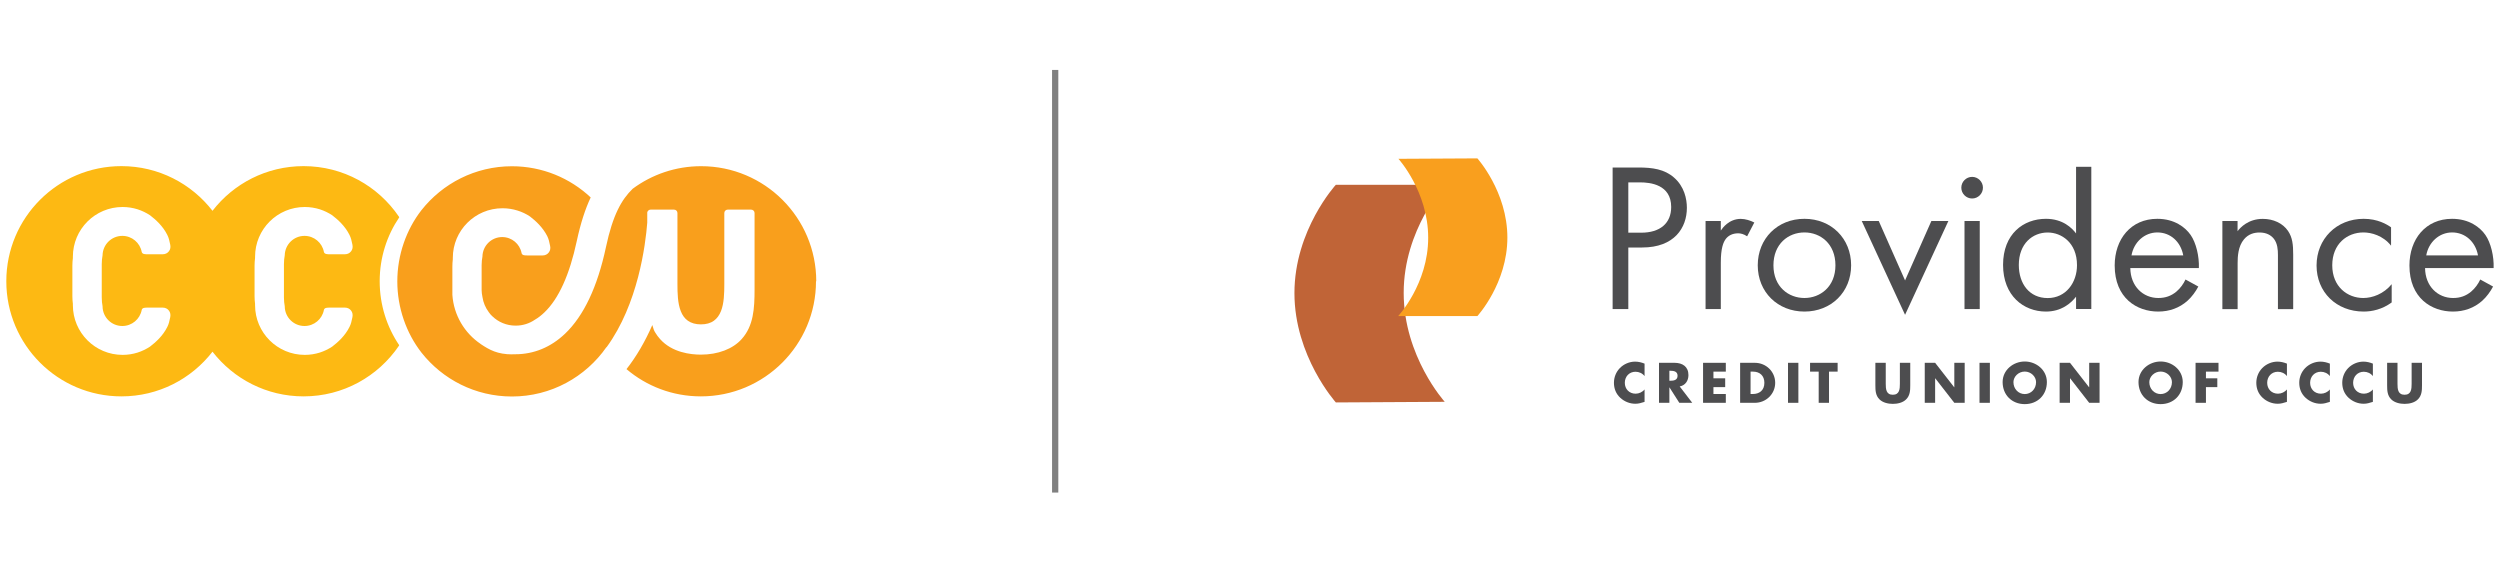 <?xml version="1.0" encoding="UTF-8"?>
<svg id="Layer_1" xmlns="http://www.w3.org/2000/svg" version="1.1" viewBox="0 0 400 90">
  <!-- Generator: Adobe Illustrator 29.5.1, SVG Export Plug-In . SVG Version: 2.1.0 Build 141)  -->
  <defs>
    <style>
      .st0 {
        fill: #f99f1c;
      }

      .st1 {
        fill: #fdb913;
      }

      .st2 {
        fill: #f99f1e;
      }

      .st3 {
        fill: none;
        stroke: gray;
        stroke-miterlimit: 10;
      }

      .st4 {
        fill: #c06437;
      }

      .st5 {
        fill: #4d4d4f;
      }
    </style>
  </defs>
  <g>
    <path class="st0" d="M130.56,45c0,10.17-8.25,18.42-18.42,18.42-4.54,0-8.7-1.64-11.9-4.36,1.59-2.03,2.97-4.4,4.13-7.05.14.54.31.98.49,1.23h0c.21.35.45.68.75,1.01,1.93,2.17,4.92,2.49,6.53,2.49,2.74,0,5.12-.91,6.53-2.49,1.9-2.12,2.06-4.87,2.06-7.98v-12.19c0-.3-.25-.54-.55-.54h-3.75c-.3,0-.54.24-.54.54v11.37c0,1.44-.04,3.08-.53,4.32-.27.68-.64,1.18-1.13,1.54-.55.4-1.25.59-2.09.59s-1.54-.2-2.09-.59c-.5-.36-.87-.86-1.13-1.54-.49-1.24-.53-2.88-.53-4.32v-11.37c0-.3-.24-.54-.54-.54h-3.76c-.26,0-.49.2-.53.45v1.64h0c-.28,3.57-1.47,13.03-6.51,19.93,0,0,0-.01-.02-.02-3.33,4.77-8.86,7.9-15.12,7.9-5.87,0-11.11-2.75-14.48-7.03h0c-2.42-3.11-3.86-7.16-3.86-11.39s1.44-8.28,3.86-11.39h0c3.38-4.28,8.61-7.03,14.48-7.03,4.87,0,9.31,1.9,12.6,4.99-.85,1.8-1.6,4.06-2.23,6.99-1.15,5.38-2.89,9.22-5.17,11.4-.49.47-1,.87-1.52,1.17-.87.6-1.93.95-3.07.95h-.03c-1.45,0-2.76-.57-3.73-1.51h0c-.2-.18-.39-.4-.56-.65-.52-.7-.88-1.52-1.01-2.43-.08-.4-.13-.78-.13-1.1v-3.96c0-.51.05-.98.13-1.4.03-1.73,1.43-3.12,3.16-3.12,1.54,0,2.82,1.1,3.1,2.55.07.42.62.39.98.39h2.41c.38,0,.74-.17.97-.48.23-.3.29-.67.21-1.04-.12-.63-.23-1.11-.47-1.59-.73-1.42-1.85-2.43-2.76-3.13t0,0c-.6-.4-1.27-.72-1.98-.94-.76-.24-1.57-.37-2.41-.37-4.39,0-7.95,3.55-7.95,7.94,0,.07,0,.14,0,.21-.05.4-.07.8-.07,1.22v4.11c0,.13,0,.25,0,.38.22,3.27,1.96,6.12,4.52,7.85,0,0,.02.02.03.03,1.37.91,2.65,1.64,5.04,1.64v-.02c.16,0,.32,0,.48,0,2.96,0,5.68-1.12,7.96-3.29,2.99-2.85,5.19-7.51,6.54-13.84,1.1-5.19,2.51-7.63,4.28-9.35,3.06-2.27,6.85-3.61,10.95-3.61,10.18,0,18.42,8.25,18.42,18.42Z"/>
    <path class="st1" d="M63.87,55.23c-1.97-2.92-3.12-6.44-3.12-10.23s1.15-7.31,3.13-10.23l-.05-.1c-3.32-4.89-8.91-8.09-15.26-8.09-5.93,0-11.21,2.8-14.57,7.15-3.37-4.35-8.64-7.15-14.57-7.15-10.18,0-18.42,8.25-18.42,18.42s8.25,18.42,18.42,18.42c5.93,0,11.2-2.8,14.57-7.15,3.37,4.35,8.65,7.15,14.57,7.15,6.35,0,11.94-3.21,15.26-8.1l.04-.1ZM16.41,49.05c.03,1.72,1.43,3.11,3.16,3.11,1.54,0,2.82-1.1,3.1-2.55.07-.42.62-.39.98-.39h2.41c.39,0,.74.17.97.48.23.3.28.67.21,1.04-.13.63-.23,1.11-.48,1.59-.72,1.43-1.85,2.43-2.76,3.13,0,0,0,0,0,0-.61.4-1.27.72-1.98.95-.76.24-1.57.37-2.41.37-4.39,0-7.95-3.56-7.95-7.95,0-.07,0-.14,0-.21-.05-.4-.08-.8-.08-1.22v-4.9c0-.41.03-.82.08-1.22,0-.07,0-.14,0-.21,0-4.39,3.56-7.95,7.95-7.95.84,0,1.65.13,2.41.37.71.23,1.37.55,1.98.95,0,0,0,0,0,0,.91.7,2.04,1.7,2.76,3.13.25.48.35.96.48,1.59.07.37.03.74-.21,1.04-.23.31-.59.48-.97.48h-2.41c-.36,0-.9.03-.98-.39-.28-1.45-1.56-2.55-3.1-2.55-1.73,0-3.13,1.39-3.16,3.11-.08.42-.13.89-.13,1.4v5.35c0,.51.05.98.13,1.4ZM45.56,49.05c.03,1.72,1.43,3.11,3.16,3.11,1.54,0,2.82-1.1,3.1-2.55.07-.42.62-.39.98-.39h2.41c.39,0,.74.17.97.48.23.3.28.67.21,1.04-.13.63-.23,1.11-.48,1.59-.72,1.43-1.85,2.43-2.76,3.13,0,0,0,0,0,0-.61.4-1.27.72-1.98.95-.76.24-1.57.37-2.41.37-4.39,0-7.95-3.56-7.95-7.95,0-.07,0-.14,0-.21-.05-.4-.08-.8-.08-1.22v-4.9c0-.41.03-.82.08-1.22,0-.07,0-.14,0-.21,0-4.39,3.56-7.95,7.95-7.95.84,0,1.65.13,2.41.37.71.23,1.37.55,1.98.95,0,0,0,0,0,0,.91.7,2.04,1.7,2.76,3.13.25.48.35.96.48,1.59.07.37.03.74-.21,1.04-.23.31-.59.48-.97.48h-2.41c-.36,0-.9.03-.98-.39-.28-1.45-1.56-2.55-3.1-2.55-1.73,0-3.13,1.39-3.16,3.11-.08.42-.13.89-.13,1.4v5.35c0,.51.05.98.13,1.4Z"/>
  </g>
  <line class="st3" x1="168.83" y1="11.19" x2="168.83" y2="78.81"/>
  <g>
    <g>
      <path class="st4" d="M213.73,64.38s-6.62-7.37-6.62-17.48,6.62-17.33,6.62-17.33h17.48s-6.62,7.11-6.62,17.29,6.57,17.43,6.57,17.43l-17.43.1Z"/>
      <path class="st2" d="M236.38,25.34s4.8,5.34,4.8,12.67-4.8,12.56-4.8,12.56h-12.67s4.8-5.15,4.8-12.53-4.76-12.63-4.76-12.63l12.63-.07Z"/>
    </g>
    <g>
      <path class="st5" d="M262.13,26.8c2.28,0,4.18.27,5.7,1.6,1.66,1.43,2.07,3.43,2.07,4.85,0,3.19-2,6.35-7.16,6.35h-2.21v9.85h-2.51v-22.65h4.11ZM260.53,37.23h2.07c2.99,0,4.79-1.49,4.79-4.11,0-3.6-3.36-3.94-4.99-3.94h-1.87v8.05Z"/>
      <path class="st5" d="M272.89,35.36h2.44v1.53c.24-.37,1.29-1.87,3.19-1.87.75,0,1.56.27,2.17.58l-1.15,2.21c-.54-.37-1.05-.48-1.43-.48-.98,0-1.6.41-1.97.88-.41.54-.81,1.49-.81,3.8v7.44h-2.44v-14.09Z"/>
      <path class="st5" d="M281.24,42.45c0-4.28,3.16-7.44,7.47-7.44s7.47,3.16,7.47,7.44-3.19,7.4-7.47,7.4-7.47-3.12-7.47-7.4ZM283.75,42.45c0,3.46,2.44,5.23,4.96,5.23s4.96-1.8,4.96-5.23-2.38-5.26-4.96-5.26-4.96,1.83-4.96,5.26Z"/>
      <path class="st5" d="M300.6,35.36l4.21,9.51,4.21-9.51h2.72l-6.93,15.01-6.93-15.01h2.72Z"/>
      <path class="st5" d="M315.54,28.3c.95,0,1.73.78,1.73,1.73s-.78,1.73-1.73,1.73-1.73-.78-1.73-1.73.78-1.73,1.73-1.73ZM316.76,35.36v14.09h-2.44v-14.09h2.44Z"/>
      <path class="st5" d="M332.17,26.69h2.44v22.75h-2.44v-1.97c-.82,1.05-2.34,2.38-4.82,2.38-3.56,0-6.86-2.51-6.86-7.47s3.26-7.37,6.86-7.37c2.72,0,4.18,1.49,4.82,2.34v-10.67ZM323.01,42.39c0,3.02,1.7,5.3,4.62,5.3s4.69-2.48,4.69-5.26c0-3.63-2.51-5.23-4.69-5.23-2.41,0-4.62,1.77-4.62,5.19Z"/>
      <path class="st5" d="M351.73,45.85c-.41.78-1.02,1.63-1.73,2.27-1.29,1.15-2.89,1.73-4.69,1.73-3.4,0-6.96-2.14-6.96-7.37,0-4.21,2.58-7.47,6.82-7.47,2.75,0,4.48,1.36,5.33,2.58.88,1.26,1.39,3.43,1.32,5.3h-10.97c.03,2.92,2.04,4.79,4.48,4.79,1.15,0,2.07-.34,2.89-1.02.64-.54,1.15-1.26,1.46-1.94l2.04,1.12ZM349.32,40.86c-.41-2.21-2.07-3.67-4.14-3.67s-3.77,1.56-4.14,3.67h8.28Z"/>
      <path class="st5" d="M355.57,35.36h2.44v1.63c.44-.58,1.7-1.97,4.04-1.97,1.66,0,3.19.68,4.04,1.94.71,1.05.82,2.21.82,3.77v8.73h-2.44v-8.66c0-.85-.07-1.83-.64-2.58-.48-.61-1.22-1.02-2.31-1.02-.85,0-1.77.24-2.48,1.09-.95,1.12-1.02,2.78-1.02,3.8v7.37h-2.44v-14.09Z"/>
      <path class="st5" d="M382.56,39.3c-1.29-1.63-3.16-2.11-4.41-2.11-2.61,0-4.99,1.83-4.99,5.26s2.44,5.23,4.96,5.23c1.46,0,3.26-.64,4.55-2.21v2.92c-1.53,1.12-3.16,1.46-4.48,1.46-4.38,0-7.54-3.12-7.54-7.37s3.19-7.47,7.54-7.47c2.24,0,3.7.88,4.38,1.36v2.92Z"/>
      <path class="st5" d="M398.89,45.85c-.41.78-1.02,1.63-1.73,2.27-1.29,1.15-2.89,1.73-4.69,1.73-3.4,0-6.96-2.14-6.96-7.37,0-4.21,2.58-7.47,6.82-7.47,2.75,0,4.48,1.36,5.33,2.58.88,1.26,1.39,3.43,1.32,5.3h-10.97c.03,2.92,2.04,4.79,4.48,4.79,1.15,0,2.07-.34,2.89-1.02.64-.54,1.15-1.26,1.46-1.94l2.04,1.12ZM396.48,40.86c-.41-2.21-2.07-3.67-4.14-3.67s-3.77,1.56-4.14,3.67h8.28Z"/>
    </g>
    <g>
      <path class="st5" d="M263.14,60.19c-.34-.46-.89-.71-1.46-.71-1.02,0-1.71.78-1.71,1.77s.7,1.74,1.73,1.74c.54,0,1.09-.26,1.43-.68v1.99c-.55.17-.95.3-1.47.3-.89,0-1.74-.34-2.4-.94-.7-.64-1.03-1.47-1.03-2.42,0-.87.33-1.71.94-2.34.63-.65,1.54-1.04,2.44-1.04.53,0,1.03.12,1.52.32v1.99Z"/>
      <path class="st5" d="M270.76,64.45h-2.07l-1.57-2.46h-.02v2.46h-1.66v-6.4h2.49c1.26,0,2.22.6,2.22,1.97,0,.88-.49,1.65-1.4,1.81l2.01,2.62ZM267.1,60.92h.16c.54,0,1.15-.1,1.15-.8s-.61-.8-1.15-.8h-.16v1.6Z"/>
      <path class="st5" d="M274.15,59.46v1.07h1.88v1.41h-1.88v1.1h1.98v1.41h-3.64v-6.4h3.64v1.41h-1.98Z"/>
      <path class="st5" d="M278.42,58.05h2.36c1.78,0,3.25,1.4,3.25,3.2s-1.48,3.2-3.25,3.2h-2.36v-6.4ZM280.09,63.04h.37c.99,0,1.84-.54,1.84-1.79,0-1.15-.75-1.79-1.82-1.79h-.39v3.58Z"/>
      <path class="st5" d="M287.74,64.45h-1.66v-6.4h1.66v6.4Z"/>
      <path class="st5" d="M292.65,64.45h-1.66v-4.99h-1.38v-1.41h4.41v1.41h-1.38v4.99Z"/>
      <path class="st5" d="M305.64,58.05v3.6c0,.82-.03,1.64-.67,2.26-.53.53-1.38.71-2.12.71s-1.59-.19-2.12-.71c-.64-.62-.67-1.43-.67-2.26v-3.6h1.66v3.37c0,.83.06,1.74,1.13,1.74s1.13-.91,1.13-1.74v-3.37h1.66Z"/>
      <path class="st5" d="M307.96,58.05h1.66l3.05,3.91h.02v-3.91h1.66v6.4h-1.66l-3.05-3.92h-.02v3.92h-1.66v-6.4Z"/>
      <path class="st5" d="M318.38,64.45h-1.66v-6.4h1.66v6.4Z"/>
      <path class="st5" d="M327.5,61.13c0,2.07-1.49,3.53-3.54,3.53s-3.54-1.46-3.54-3.53c0-1.93,1.7-3.29,3.54-3.29s3.54,1.36,3.54,3.29ZM322.15,61.14c0,1.1.81,1.91,1.81,1.91s1.81-.81,1.81-1.91c0-.88-.81-1.69-1.81-1.69s-1.81.81-1.81,1.69Z"/>
      <path class="st5" d="M329.54,58.05h1.66l3.05,3.91h.02v-3.91h1.66v6.4h-1.66l-3.05-3.92h-.02v3.92h-1.66v-6.4Z"/>
      <path class="st5" d="M349.24,61.13c0,2.07-1.49,3.53-3.54,3.53s-3.54-1.46-3.54-3.53c0-1.93,1.7-3.29,3.54-3.29s3.54,1.36,3.54,3.29ZM343.89,61.14c0,1.1.81,1.91,1.81,1.91s1.81-.81,1.81-1.91c0-.88-.81-1.69-1.81-1.69s-1.81.81-1.81,1.69Z"/>
      <path class="st5" d="M352.95,59.46v1.07h1.82v1.41h-1.82v2.51h-1.66v-6.4h3.67v1.41h-2.01Z"/>
      <path class="st5" d="M365.92,60.19c-.34-.46-.89-.71-1.46-.71-1.02,0-1.71.78-1.71,1.77s.7,1.74,1.73,1.74c.54,0,1.09-.26,1.43-.68v1.99c-.55.17-.95.3-1.47.3-.89,0-1.74-.34-2.4-.94-.7-.64-1.03-1.47-1.03-2.42,0-.87.33-1.71.94-2.34.63-.65,1.54-1.04,2.44-1.04.53,0,1.03.12,1.52.32v1.99Z"/>
      <path class="st5" d="M372.79,60.19c-.34-.46-.89-.71-1.46-.71-1.02,0-1.71.78-1.71,1.77s.7,1.74,1.73,1.74c.54,0,1.09-.26,1.43-.68v1.99c-.55.17-.95.3-1.47.3-.89,0-1.74-.34-2.4-.94-.7-.64-1.03-1.47-1.03-2.42,0-.87.33-1.71.94-2.34.63-.65,1.54-1.04,2.44-1.04.53,0,1.03.12,1.52.32v1.99Z"/>
      <path class="st5" d="M379.67,60.19c-.34-.46-.89-.71-1.46-.71-1.02,0-1.71.78-1.71,1.77s.7,1.74,1.73,1.74c.54,0,1.09-.26,1.43-.68v1.99c-.55.17-.95.3-1.47.3-.89,0-1.74-.34-2.4-.94-.7-.64-1.03-1.47-1.03-2.42,0-.87.33-1.71.94-2.34.63-.65,1.54-1.04,2.44-1.04.53,0,1.03.12,1.52.32v1.99Z"/>
      <path class="st5" d="M387.52,58.05v3.6c0,.82-.03,1.64-.67,2.26-.53.53-1.38.71-2.12.71s-1.59-.19-2.12-.71c-.64-.62-.67-1.43-.67-2.26v-3.6h1.66v3.37c0,.83.06,1.74,1.13,1.74s1.13-.91,1.13-1.74v-3.37h1.66Z"/>
    </g>
  </g>
</svg>